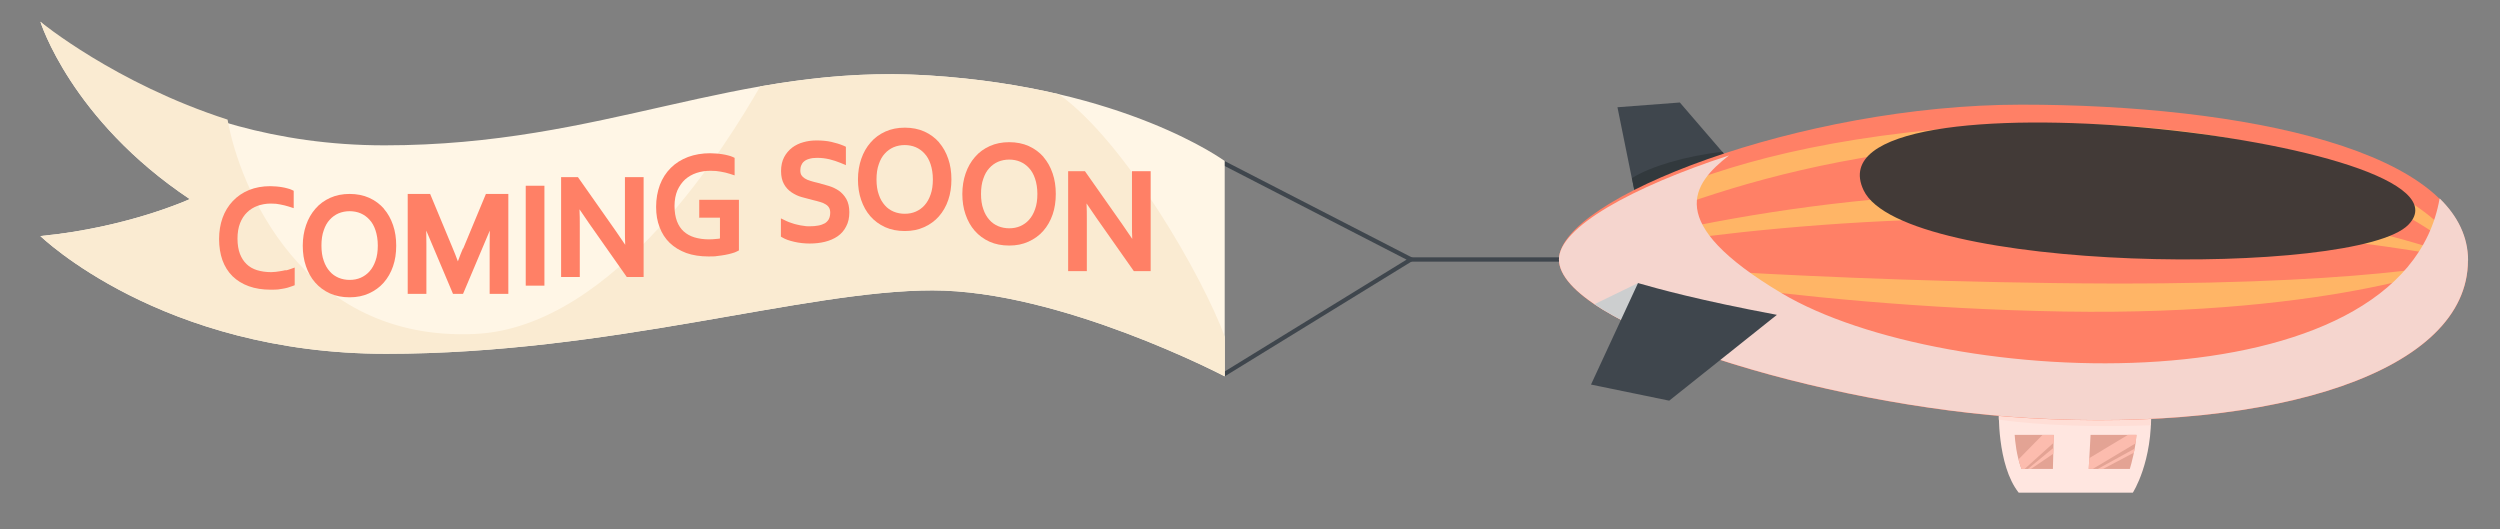 <?xml version="1.0" encoding="UTF-8"?> <svg xmlns="http://www.w3.org/2000/svg" version="1.1" viewBox="0 0 1739 368"><rect x="0" y="0" width="1739" height="368" fill="#808080" stroke="none"/><defs><style> .cls-1 { fill: #423a37; } .cls-1, .cls-2, .cls-3, .cls-4, .cls-5, .cls-6, .cls-7, .cls-8, .cls-9, .cls-10, .cls-11, .cls-12, .cls-13 { stroke-width: 0px; } .cls-2 { fill: #ff8066; } .cls-3 { fill: #fcbcae; } .cls-4 { fill: #3f464d; } .cls-14 { mix-blend-mode: multiply; } .cls-5 { fill: #cccecf; } .cls-6 { fill: #32393d; } .cls-15 { mix-blend-mode: screen; } .cls-7 { fill: #fff6e6; } .cls-8 { fill: #faebd2; } .cls-9 { fill: #ffe6e0; } .cls-16 { isolation: isolate; } .cls-10 { fill: #e3a394; } .cls-11 { fill: #f5d5ce; } .cls-12 { fill: #ffb566; } .cls-13 { fill: #ffded6; } </style></defs><g class="cls-16"><g id="_レイヤー_1" data-name="レイヤー 1"><g><path class="cls-9" d="M1390.4,284.7s-1.5,38.7,13.8,58h79.4s14-21.5,12.6-58h-105.9Z"></path><path class="cls-10" d="M1406.1,326.2h21.9l.6-23.7h-27.2c.3,4.4,1.2,14.2,4.7,23.7Z"></path><path class="cls-10" d="M1452.9,326.2h28.6c1-3.2,4-14.2,4.6-23.7h-31.9l-1.3,23.7Z"></path><g class="cls-14"><path class="cls-13" d="M1390.4,284.7s-.1,2.8,0,7.2c10.9,1.6,47.6,6.1,105.8,3.9.2-3.5.2-7.2,0-11h-105.9Z"></path></g><polygon class="cls-4" points="1137.7 136.8 1125.1 74.6 1168.5 71.3 1208.7 118 1187.4 126.2 1169.3 136.4 1155.8 138.5 1137.7 136.8"></polygon><path class="cls-6" d="M1187.4,126.2l21.3-8.2-10.6-12.4c-25.4,2.8-50.4,10.3-62.9,18.3l2.6,12.9,15.2,1.4,18.8-3.2,15.7-8.8Z"></path><polygon class="cls-4" points="851.9 261.8 850.4 259.3 978.4 180.6 850.2 114.6 851.6 111.9 984.5 180.3 851.9 261.8"></polygon><rect class="cls-4" x="981.4" y="179" width="193.5" height="3"></rect><path class="cls-7" d="M851.9,261.8V112s-69-50.9-205.4-59.5c-135.4-8.6-225.7,48.6-379,48.6S28.1,15.1,28.1,15.1c0,0,21.2,68.2,103.9,123.4,0,0-43,19.8-103.9,25.7,0,0,84,81.9,240.4,81.9s290.8-44.1,380.1-44.1,203.3,59.8,203.3,59.8Z"></path><path class="cls-2" d="M1084.4,180.5c0,44.9,181.6,102,327.4,110.4,172.5,9.9,304.9-32.7,304.9-109.6s-157.3-108.5-310.6-108.5-321.7,65.2-321.7,107.7Z"></path><path class="cls-12" d="M1084.4,180.5s60-75.6,283.3-92.2c170.2-12.7,315,28,349,93,0,0-87.5-98.5-346.4-80.5-172,11.9-286,79.8-286,79.8Z"></path><path class="cls-12" d="M1084.4,180.5s49.8,54.2,273.2,87.1c178.7,26.2,336.4-18.6,359.1-86.3,0,0-51.2,83.6-279,79.3-207.9-3.9-353.3-80.1-353.3-80.1Z"></path><path class="cls-12" d="M1084.4,180.5s158.7-33.8,344.8-27.7c188.8,6.1,287.5,28.5,287.5,28.5,0,0-110.9-45.9-297.4-47.6-186.8-1.7-334.9,46.9-334.9,46.9Z"></path><path class="cls-12" d="M1084.4,180.5s140.9,13.7,344.1,16.4c220.3,3,288.3-15.7,288.3-15.7,0,0-88.9,38.7-281.2,35.5-197-3.3-351.2-36.3-351.2-36.3Z"></path><path class="cls-3" d="M1404.1,319.5c.6,2.2,1.2,4.5,2.1,6.8h2l20.4-18.4v-5.3c.1,0-7.9,0-7.9,0l-16.6,16.9Z"></path><polygon class="cls-3" points="1412.7 326.2 1428.3 315.6 1428.4 311.5 1410.6 326.2 1412.7 326.2"></polygon><path class="cls-3" d="M1453.3,318.6l-.4,7.6h2.8l29.8-17.8c.3-2,.5-4,.7-5.9h-6l-26.8,16.1Z"></path><path class="cls-3" d="M1484.3,314.9c.2-.9.4-1.8.5-2.8l-25.8,14.2h3.7l21.6-11.4Z"></path><g class="cls-14"><path class="cls-11" d="M1716.8,181.2c0-16.4-7.1-30.8-19.8-43.2-25.3,146.6-343.7,134-457.8,65.9-82.5-49.2-61.9-76-36.5-95.8-67.5,22-118.3,50.2-118.3,72.3,0,44.9,181.6,102,327.4,110.4,172.5,9.9,304.9-32.7,304.9-109.6Z"></path></g><g class="cls-14"><path class="cls-5" d="M1170.7,241.4c.7-3.2-4.7-13.6-4.7-13.6l-20.5-25.5-6.1-5.4-30.3,14.7c15.1,10.2,36.3,20.3,61.6,29.7Z"></path></g><path class="cls-4" d="M1139.4,196.9l-32.7,70.6,54.4,11.2,74.9-59.7c-54.5-10.2-82.9-18.2-96.6-22.1Z"></path><g class="cls-15"><path class="cls-1" d="M1296.3,132.3c27.4,57.8,343.6,60.7,379,24,57.3-59.3-421-112.8-379-24Z"></path></g><g class="cls-15"><path class="cls-1" d="M1387.5,128.5c18.4,39,231.5,40.9,255.4,16.2,38.6-40-283.7-76-255.4-16.2Z"></path></g><path class="cls-8" d="M268.6,246.1c156.4,0,290.8-44.1,380.1-44.1s203.3,59.8,203.3,59.8v-27.5c-15.2-41.6-69.7-136.5-115.6-168.8-25.7-6-55.7-10.8-89.8-13-42.6-2.7-80.7,1.1-117.8,7.6-21.7,37.6-100.4,167.7-198.4,172.2-120.1,5.6-164-103-172.1-149.1C80.1,58,28.1,15.1,28.1,15.1c0,0,21.2,68.2,103.9,123.4,0,0-43,19.8-103.9,25.7,0,0,84,81.9,240.4,81.9Z"></path><g><path class="cls-2" d="M198.6,187.9c-1.1.3-2.2.5-3.4.7-1.2.2-2.3.4-3.4.5-1.1.1-2.2.2-3.2.2-3.6,0-7-.5-9.9-1.4-2.8-.9-5.3-2.3-7.2-4.2-2-1.9-3.5-4.3-4.6-7.1-1.1-2.9-1.7-6.5-1.7-10.6s.6-7.7,1.8-10.8c1.2-3,2.8-5.5,4.9-7.5,2-2,4.5-3.5,7.2-4.5,2.8-1,5.9-1.6,9.2-1.6s4.4.2,6.5.6c2.2.4,4.2.9,6.1,1.5l3.4,1.1v-12.1l-1.5-.7c-.8-.4-1.8-.7-3-1-1.1-.3-2.3-.6-3.6-.8-1.3-.2-2.6-.4-4-.5-1.4-.1-2.8-.2-4.2-.2-5.4,0-10.4.9-14.8,2.7-4.4,1.8-8.2,4.4-11.3,7.7-3.1,3.3-5.5,7.2-7.1,11.7-1.6,4.5-2.4,9.4-2.4,14.7s.8,10.3,2.3,14.6c1.6,4.4,3.9,8.1,7,11.2,3.1,3,6.9,5.4,11.4,7,4.4,1.6,9.5,2.4,15.1,2.4s5.5-.2,8.1-.6c2.7-.4,5.1-1.1,7.1-1.9l1.6-.6v-12.3l-3.4,1.2c-.8.3-1.8.6-2.8.8Z"></path><path class="cls-2" d="M267.1,145.2c-2.8-3.2-6.3-5.8-10.3-7.6-4-1.8-8.6-2.7-13.6-2.7s-9.5.9-13.5,2.7c-4,1.8-7.5,4.3-10.3,7.6-2.8,3.2-5,7-6.5,11.4-1.5,4.3-2.3,9.2-2.3,14.3s.7,9.9,2.2,14.2c1.5,4.4,3.6,8.2,6.4,11.4,2.8,3.2,6.3,5.8,10.3,7.6,4,1.8,8.6,2.7,13.7,2.7s9.4-.9,13.4-2.7c4-1.8,7.5-4.3,10.3-7.5,2.8-3.2,5-7,6.5-11.4,1.5-4.3,2.2-9.1,2.2-14.3s-.7-10-2.2-14.3c-1.5-4.4-3.6-8.2-6.4-11.4ZM243.3,194.7c-2.8,0-5.4-.5-7.8-1.5-2.3-1-4.4-2.4-6.1-4.4-1.8-2-3.2-4.4-4.2-7.4-1.1-3-1.6-6.6-1.6-10.6s.5-7.6,1.6-10.6c1-3,2.4-5.5,4.2-7.4,1.7-1.9,3.8-3.4,6.1-4.4,2.4-1,5-1.5,7.7-1.5s5.4.5,7.7,1.5c2.3,1,4.4,2.5,6.1,4.4,1.8,1.9,3.2,4.4,4.2,7.4,1,3,1.6,6.6,1.6,10.6s-.5,7.6-1.6,10.6c-1,2.9-2.4,5.4-4.2,7.4-1.7,1.9-3.8,3.4-6.1,4.4-2.3,1-4.9,1.5-7.7,1.5Z"></path><path class="cls-2" d="M322,172.9c-1,2.3-2.2,5.3-3.5,8.9-1.2-3.3-2.4-6.3-3.5-8.9l-15.8-38h-15.6v69.5h13v-33.7c0-3.3,0-6.7-.1-10.3.6,1.4,1.1,2.7,1.7,4l16.9,40h7l16.9-40c.5-1.3,1.1-2.6,1.7-4,0,3.6-.1,7.1-.1,10.3v33.7h13v-69.5h-15.6l-15.8,38Z"></path><rect class="cls-2" x="365.7" y="129.2" width="13" height="69.5"></rect><path class="cls-2" d="M434.7,160c0,3.5,0,6.9.2,10.3-2.3-3.4-4.6-6.8-6.9-10.1l-26-37h-11.7v69.5h13v-35.4c0-4.1,0-8-.2-11.7,2.2,3.2,4.5,6.6,6.9,10.1l26,37h11.7v-69.5h-13v36.8Z"></path><path class="cls-2" d="M486.1,151.4h14.7v14.5c-.8.1-1.6.3-2.5.3-1.7.2-3.5.3-5.2.3-3.7,0-7.1-.5-10.1-1.4-2.9-.9-5.4-2.3-7.4-4.1-2-1.8-3.6-4.2-4.7-7.1-1.1-2.9-1.7-6.5-1.7-10.6s.7-7.8,2-10.9c1.4-3,3.2-5.6,5.4-7.6,2.3-2,4.9-3.5,7.9-4.5,3-1,6.3-1.5,9.7-1.5s4.7.2,7.1.6c2.4.4,4.5.9,6.3,1.5l3.4,1.1v-12.2l-1.5-.7c-.9-.4-1.9-.7-3.1-1-1.2-.3-2.4-.6-3.8-.8-1.3-.2-2.8-.4-4.3-.5-1.5-.1-3-.2-4.4-.2-5.5,0-10.7.9-15.3,2.6-4.7,1.8-8.7,4.3-12,7.6-3.3,3.3-5.9,7.3-7.6,11.9-1.7,4.6-2.6,9.7-2.6,15.2s.8,9.9,2.4,14.1c1.6,4.3,4,8,7.1,11,3.1,3,7,5.3,11.5,7,4.5,1.6,9.7,2.4,15.5,2.4s3.9-.1,5.9-.3c2-.2,3.9-.5,5.6-.8,1.7-.3,3.3-.7,4.7-1.1,1.5-.4,2.6-.8,3.5-1.3l1.4-.7v-35.2h-27.6v12.2Z"></path><path class="cls-2" d="M583.6,132.7c-2.1-1.4-4.5-2.6-7.2-3.4-2.5-.7-5-1.4-7.5-2.1-1.8-.4-3.6-.9-5.2-1.4-1.5-.4-2.8-1-3.9-1.7-1-.6-1.7-1.3-2.3-2.2-.5-.8-.8-1.9-.8-3.3s.2-2.6.7-3.7c.4-1,1-1.9,1.9-2.6.9-.8,2.1-1.4,3.6-1.8,1.6-.5,3.4-.7,5.6-.7,3,0,5.9.4,8.5,1,2.7.7,5.3,1.5,7.9,2.6l3.5,1.5v-12.8l-1.5-.7c-2.6-1.1-5.5-2-8.6-2.7-3.1-.7-6.6-1-10.2-1s-6.3.4-9.2,1.2c-3,.8-5.6,2.1-7.9,3.8-2.3,1.8-4.2,4-5.6,6.7-1.4,2.7-2.1,5.9-2.1,9.6s.7,6.6,2,9c1.3,2.4,3.1,4.3,5.3,5.8,2.1,1.4,4.5,2.6,7.1,3.3,2.4.7,5,1.4,7.5,2,1.8.4,3.6.9,5.3,1.4,1.5.4,2.8,1,3.9,1.7,1,.6,1.8,1.4,2.3,2.3.5.8.8,2,.8,3.4s-.3,3.4-1,4.6c-.7,1.2-1.6,2.1-2.7,2.8-1.3.7-2.8,1.3-4.6,1.6-1.9.4-3.9.5-6,.5s-2.7,0-4.1-.3c-1.5-.2-3-.4-4.4-.8-1.4-.3-2.9-.7-4.2-1.2-1.3-.4-2.5-.9-3.6-1.4l-3.7-1.8v12.7l1.2.7c.9.5,2,1.1,3.5,1.6,1.4.5,2.9.9,4.6,1.3,1.7.4,3.4.7,5.3.9,1.8.2,3.7.3,5.4.3,3.8,0,7.4-.4,10.6-1.2,3.3-.8,6.3-2.1,8.8-3.8,2.6-1.8,4.6-4.1,6-6.9,1.5-2.8,2.2-6.1,2.2-9.8s-.7-6.8-2.1-9.3c-1.4-2.4-3.2-4.4-5.4-5.9Z"></path><path class="cls-2" d="M653.3,99.1c-2.8-3.2-6.3-5.8-10.3-7.6-4-1.8-8.6-2.7-13.6-2.7s-9.5.9-13.5,2.7c-4,1.8-7.5,4.3-10.3,7.6-2.8,3.2-5,7-6.5,11.4-1.5,4.3-2.3,9.2-2.3,14.3s.7,9.9,2.2,14.2c1.5,4.4,3.6,8.2,6.4,11.4,2.8,3.2,6.3,5.8,10.3,7.6,4,1.8,8.6,2.7,13.7,2.7s9.4-.9,13.4-2.7c4-1.8,7.5-4.3,10.3-7.5,2.8-3.2,5-7,6.5-11.4,1.5-4.3,2.2-9.1,2.2-14.3s-.7-10-2.2-14.3c-1.5-4.4-3.6-8.2-6.4-11.4ZM629.4,148.7c-2.8,0-5.4-.5-7.8-1.5-2.3-1-4.4-2.4-6.1-4.4-1.8-2-3.2-4.4-4.2-7.4-1.1-3-1.6-6.6-1.6-10.6s.5-7.6,1.6-10.6c1-3,2.4-5.5,4.2-7.4,1.7-1.9,3.8-3.4,6.1-4.4,2.4-1,5-1.5,7.7-1.5s5.4.5,7.7,1.5c2.3,1,4.4,2.5,6.1,4.4,1.8,1.9,3.2,4.4,4.2,7.4,1,3,1.6,6.6,1.6,10.6s-.5,7.6-1.6,10.6c-1,2.9-2.4,5.4-4.2,7.4-1.7,1.9-3.8,3.4-6.1,4.4-2.3,1-4.9,1.5-7.7,1.5Z"></path><path class="cls-2" d="M725.9,109.2c-2.8-3.2-6.3-5.8-10.3-7.6-4-1.8-8.6-2.7-13.6-2.7s-9.5.9-13.5,2.7c-4,1.8-7.5,4.3-10.3,7.6-2.8,3.2-5,7-6.5,11.4-1.5,4.3-2.3,9.2-2.3,14.3s.7,9.9,2.2,14.2c1.5,4.4,3.6,8.2,6.4,11.4,2.8,3.2,6.3,5.8,10.3,7.6,4,1.8,8.6,2.7,13.7,2.7s9.4-.9,13.4-2.7c4-1.8,7.5-4.3,10.3-7.5,2.8-3.2,5-7,6.5-11.4,1.5-4.3,2.2-9.1,2.2-14.3s-.7-10-2.2-14.3c-1.5-4.4-3.6-8.2-6.4-11.4ZM702.1,158.8c-2.8,0-5.4-.5-7.8-1.5-2.3-1-4.4-2.4-6.1-4.4-1.8-2-3.2-4.4-4.2-7.4-1.1-3-1.6-6.6-1.6-10.6s.5-7.6,1.6-10.6c1-3,2.4-5.5,4.2-7.4,1.7-1.9,3.8-3.4,6.1-4.4,2.4-1,5-1.5,7.7-1.5s5.4.5,7.7,1.5c2.3,1,4.4,2.5,6.1,4.4,1.8,1.9,3.2,4.4,4.2,7.4,1,3,1.6,6.6,1.6,10.6s-.5,7.6-1.6,10.6c-1,2.9-2.4,5.4-4.2,7.4-1.7,1.9-3.8,3.4-6.1,4.4-2.3,1-4.9,1.5-7.7,1.5Z"></path><path class="cls-2" d="M787.4,119.1v36.8c0,3.5,0,6.9.2,10.3-2.3-3.4-4.6-6.8-6.9-10.1l-26-37h-11.7v69.5h13v-35.4c0-4.1,0-8-.2-11.7,2.2,3.2,4.5,6.6,6.9,10.1l26,37h11.7v-69.5h-13Z"></path></g></g></g></g></svg> 